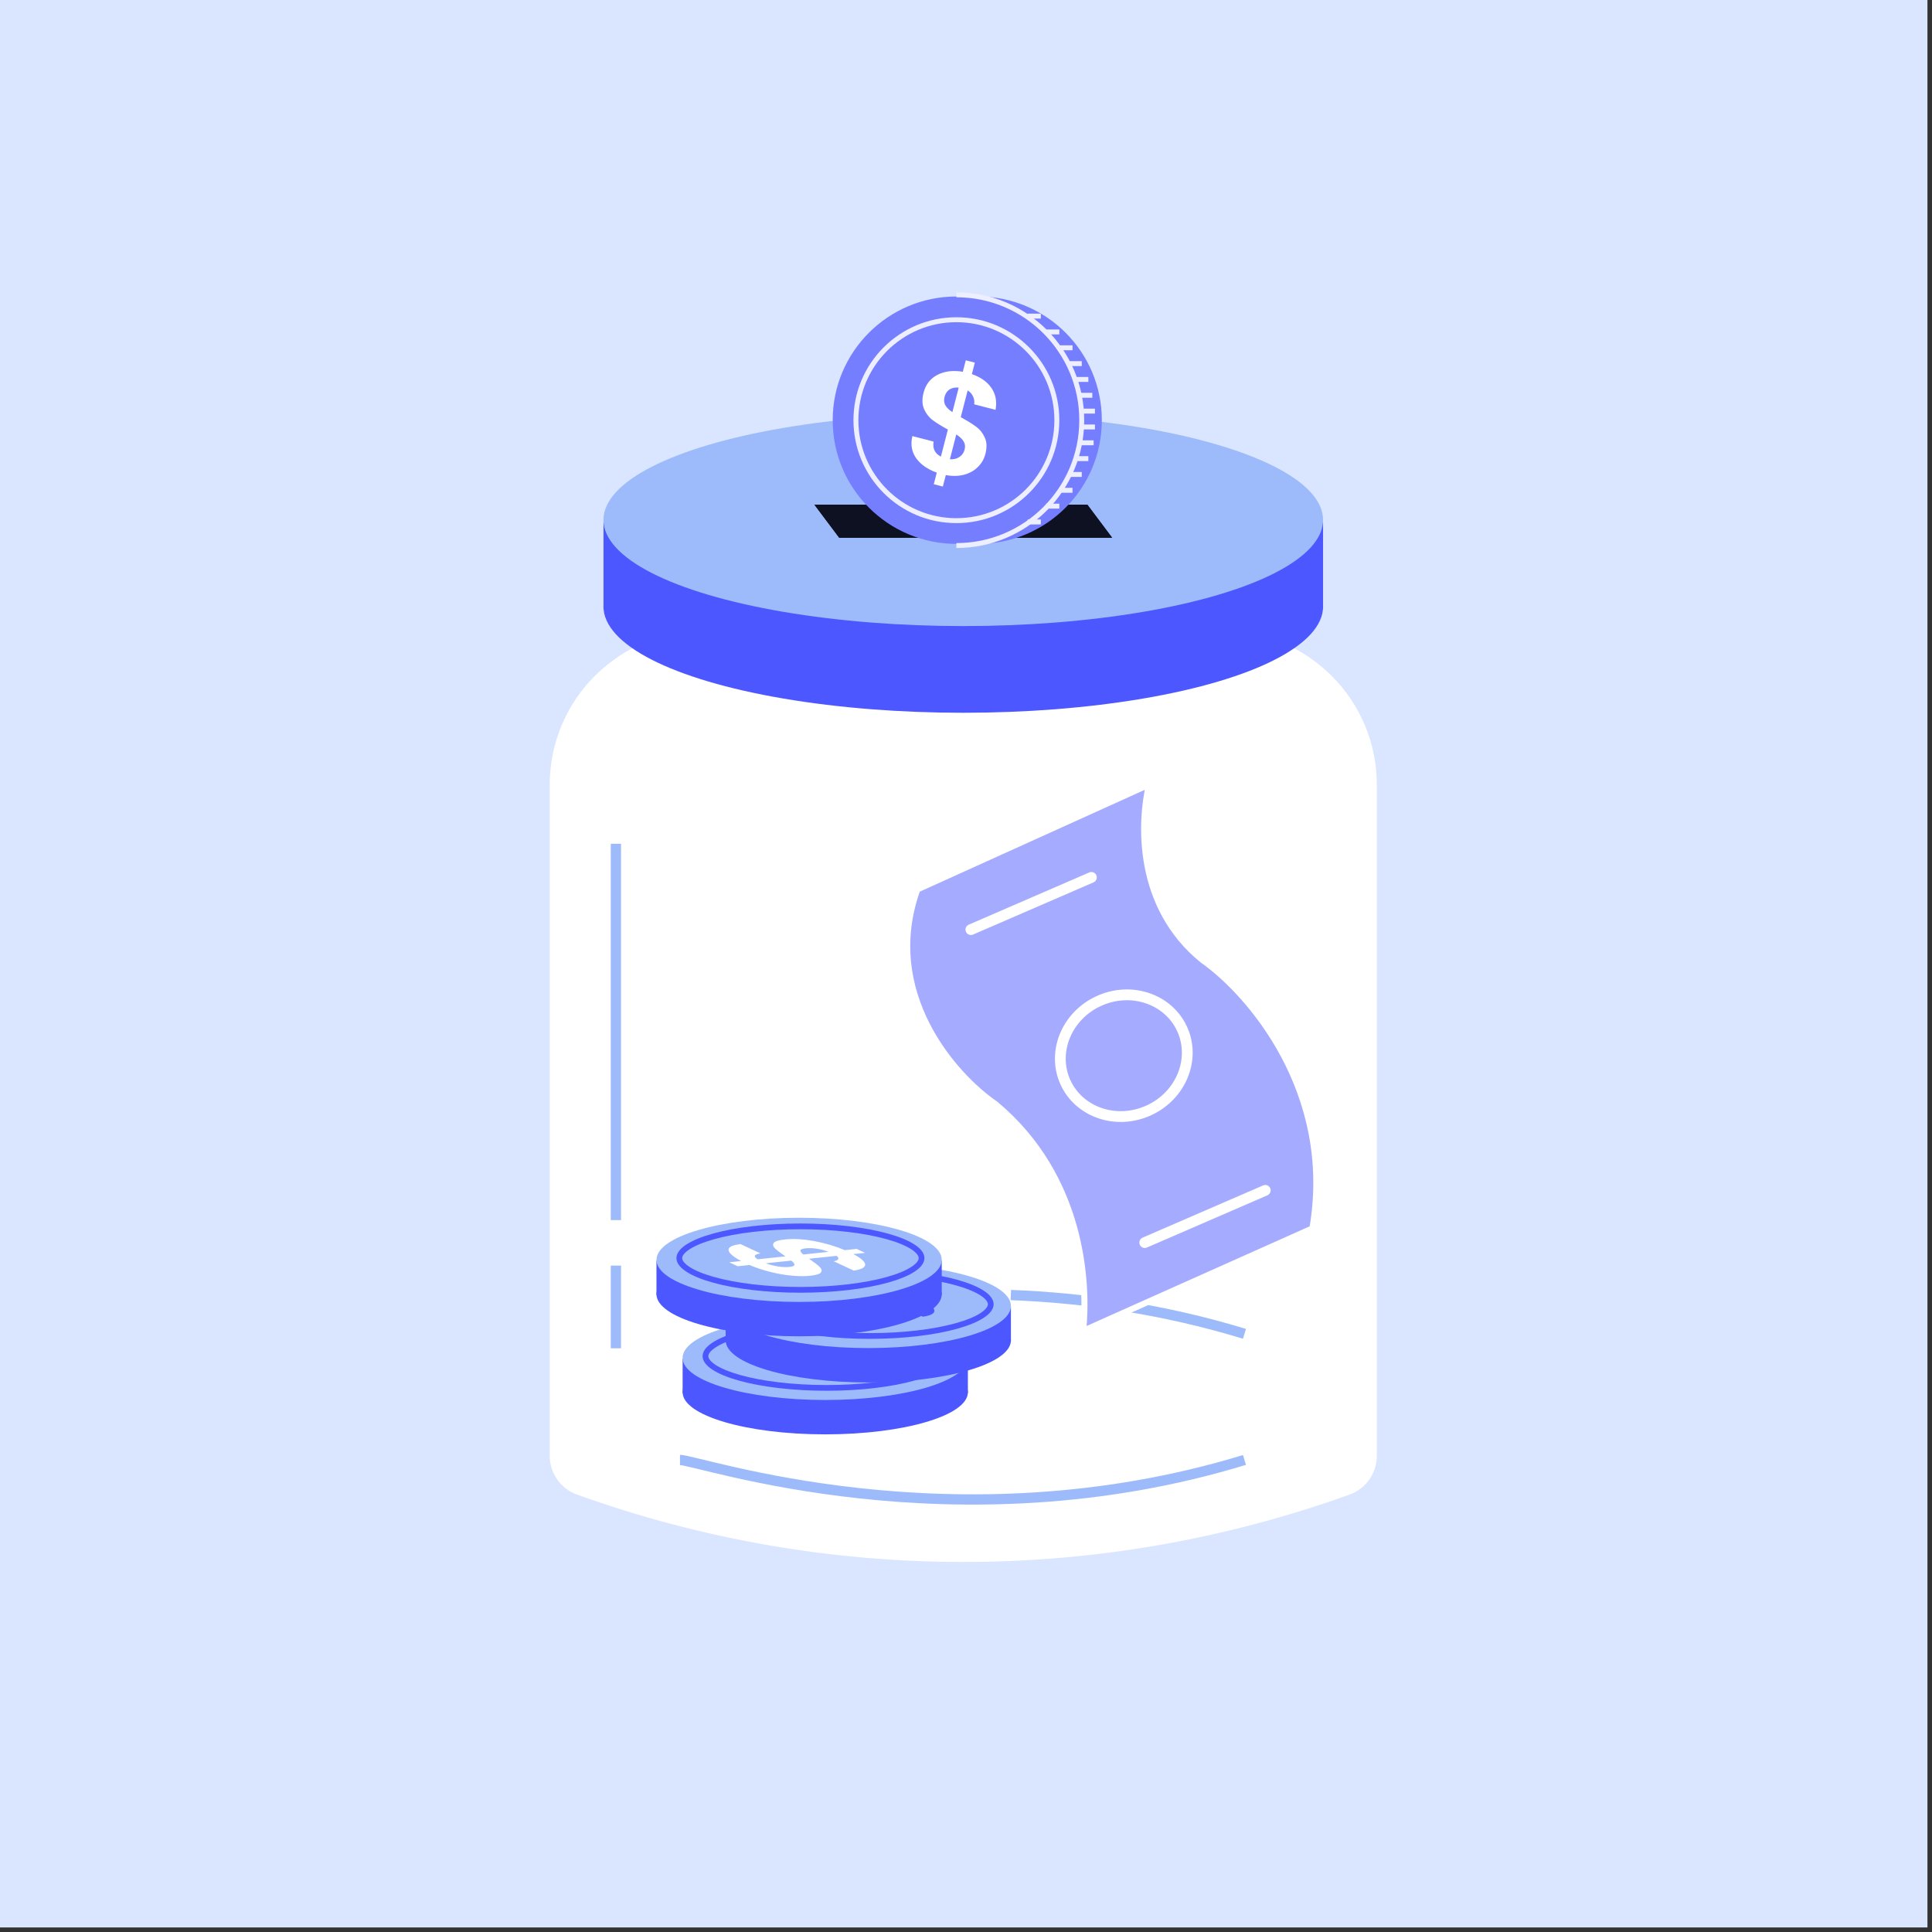 <?xml version="1.0" encoding="UTF-8"?>
<svg xmlns="http://www.w3.org/2000/svg" width="261" height="261" viewBox="0 0 261 261" fill="none">
  <rect x="0" y="0" width="261" height="261" fill="#333333" stroke="none"/>
  <rect width="260.385" height="260.385" fill="#DAE6FF"></rect>
  <path d="M74.264 106.023C74.264 94.531 83.58 85.216 95.072 85.216H165.191C176.682 85.216 185.998 94.531 185.998 106.023V196.677C185.998 199.02 184.529 201.111 182.324 201.904C148.589 214.049 111.674 214.049 77.938 201.904C75.733 201.111 74.264 199.02 74.264 196.677V106.023Z" fill="white"></path>
  <ellipse cx="111.486" cy="188.084" rx="19.269" ry="5.688" fill="#4C57FF"></ellipse>
  <rect x="92.217" y="183.557" width="38.538" height="4.643" fill="#4C57FF"></rect>
  <ellipse cx="111.486" cy="183.441" rx="19.269" ry="5.688" fill="#9DBBFB"></ellipse>
  <path d="M111.666 178.919C116.267 178.919 120.419 179.44 123.407 180.274C124.904 180.692 126.088 181.182 126.888 181.71C127.703 182.248 128.03 182.762 128.03 183.207C128.03 183.651 127.703 184.165 126.888 184.703C126.088 185.231 124.904 185.722 123.407 186.139C120.419 186.973 116.267 187.494 111.666 187.494C107.066 187.494 102.914 186.973 99.926 186.139C98.429 185.722 97.246 185.231 96.445 184.703C95.63 184.165 95.303 183.651 95.303 183.207C95.303 182.762 95.63 182.248 96.445 181.71C97.245 181.182 98.429 180.692 99.926 180.274C102.914 179.44 107.066 178.919 111.666 178.919Z" stroke="#4C57FF" stroke-width="0.774"></path>
  <path d="M112.908 185.599C112.226 185.671 111.423 185.663 110.497 185.576C109.596 185.493 108.639 185.327 107.624 185.079C106.634 184.835 105.689 184.521 104.787 184.138L103.194 184.305L102.047 183.771L103.659 183.601C102.583 183.032 102.014 182.542 101.954 182.132C101.907 181.72 102.448 181.448 103.578 181.316L106.266 182.569C105.394 182.702 105.266 182.968 105.882 183.368L109.638 182.973C109.014 182.547 108.557 182.199 108.267 181.929C107.977 181.659 107.903 181.407 108.046 181.174C108.188 180.941 108.711 180.776 109.616 180.681C110.756 180.561 112.058 180.636 113.519 180.906C114.993 181.181 116.374 181.589 117.662 182.129L119.255 181.962L120.402 182.497L118.809 182.664C119.851 183.21 120.385 183.676 120.41 184.063C120.448 184.455 119.931 184.731 118.861 184.891L116.155 183.629C116.499 183.573 116.702 183.48 116.762 183.35C116.847 183.225 116.776 183.076 116.547 182.902L112.83 183.293C113.477 183.737 113.94 184.091 114.217 184.355C114.52 184.624 114.601 184.875 114.458 185.108C114.329 185.34 113.813 185.504 112.908 185.599ZM112.37 181.887C111.937 181.932 111.703 182.025 111.666 182.166C111.643 182.305 111.773 182.489 112.057 182.719L115.459 182.361C114.963 182.167 114.446 182.027 113.907 181.94C113.367 181.854 112.855 181.836 112.37 181.887ZM106.989 183.907C107.535 184.109 108.091 184.252 108.656 184.336C109.234 184.425 109.746 184.446 110.191 184.4C110.624 184.354 110.846 184.259 110.857 184.114C110.869 183.97 110.726 183.78 110.431 183.545L106.989 183.907Z" fill="#4C57FF"></path>
  <ellipse cx="117.3" cy="181.072" rx="19.269" ry="5.688" fill="#4C57FF"></ellipse>
  <rect x="98.031" y="176.545" width="38.538" height="4.643" fill="#4C57FF"></rect>
  <ellipse cx="117.3" cy="176.429" rx="19.269" ry="5.688" fill="#9DBBFB"></ellipse>
  <path d="M117.48 171.907C122.081 171.907 126.233 172.428 129.222 173.262C130.718 173.68 131.902 174.17 132.702 174.698C133.518 175.236 133.845 175.75 133.845 176.195C133.845 176.639 133.517 177.153 132.702 177.691C131.902 178.219 130.719 178.71 129.222 179.127C126.233 179.961 122.081 180.482 117.48 180.482C112.88 180.482 108.729 179.961 105.74 179.127C104.243 178.71 103.06 178.219 102.26 177.691C101.445 177.153 101.117 176.639 101.117 176.195C101.117 175.75 101.444 175.236 102.26 174.698C103.06 174.17 104.243 173.68 105.74 173.262C108.729 172.428 112.88 171.907 117.48 171.907Z" stroke="#4C57FF" stroke-width="0.774"></path>
  <path d="M118.724 178.587C118.043 178.659 117.239 178.651 116.313 178.564C115.413 178.481 114.455 178.316 113.44 178.067C112.451 177.823 111.505 177.509 110.603 177.126L109.01 177.294L107.863 176.759L109.476 176.589C108.399 176.02 107.831 175.53 107.77 175.12C107.723 174.708 108.265 174.436 109.395 174.304L112.083 175.557C111.211 175.69 111.082 175.956 111.698 176.356L115.454 175.961C114.83 175.535 114.373 175.187 114.083 174.917C113.794 174.647 113.72 174.395 113.862 174.162C114.004 173.929 114.527 173.764 115.432 173.669C116.573 173.549 117.874 173.624 119.336 173.894C120.81 174.169 122.19 174.577 123.478 175.118L125.071 174.95L126.218 175.485L124.625 175.652C125.667 176.198 126.201 176.664 126.227 177.051C126.264 177.443 125.748 177.719 124.678 177.879L121.971 176.618C122.316 176.561 122.518 176.468 122.578 176.339C122.664 176.214 122.592 176.064 122.364 175.89L118.647 176.281C119.294 176.725 119.756 177.079 120.034 177.343C120.337 177.612 120.417 177.863 120.275 178.096C120.146 178.328 119.629 178.492 118.724 178.587ZM118.186 174.875C117.754 174.92 117.519 175.013 117.483 175.154C117.46 175.293 117.59 175.477 117.873 175.707L121.276 175.349C120.78 175.155 120.262 175.015 119.723 174.929C119.184 174.842 118.671 174.824 118.186 174.875ZM112.806 176.895C113.352 177.097 113.907 177.24 114.473 177.324C115.05 177.413 115.562 177.435 116.008 177.388C116.44 177.342 116.662 177.247 116.674 177.103C116.685 176.958 116.543 176.768 116.247 176.533L112.806 176.895Z" fill="#4C57FF"></path>
  <ellipse cx="107.953" cy="174.839" rx="19.269" ry="5.688" fill="#4C57FF"></ellipse>
  <rect x="88.684" y="170.312" width="38.538" height="4.643" fill="#4C57FF"></rect>
  <ellipse cx="107.953" cy="170.196" rx="19.269" ry="5.688" fill="#9DBBFB"></ellipse>
  <path d="M108.133 165.674C112.733 165.674 116.885 166.195 119.874 167.029C121.371 167.447 122.554 167.937 123.354 168.465C124.17 169.003 124.497 169.517 124.497 169.962C124.497 170.407 124.17 170.92 123.354 171.458C122.554 171.986 121.371 172.477 119.874 172.895C116.885 173.729 112.733 174.249 108.133 174.249C103.532 174.249 99.381 173.729 96.393 172.895C94.896 172.477 93.712 171.986 92.912 171.458C92.097 170.92 91.77 170.407 91.769 169.962C91.769 169.517 92.097 169.003 92.912 168.465C93.712 167.937 94.896 167.447 96.393 167.029C99.381 166.195 103.532 165.674 108.133 165.674Z" stroke="#4C57FF" stroke-width="0.774"></path>
  <path d="M109.375 172.354C108.693 172.426 107.889 172.418 106.964 172.331C106.063 172.248 105.105 172.083 104.091 171.834C103.101 171.59 102.155 171.277 101.254 170.893L99.661 171.061L98.514 170.526L100.126 170.357C99.049 169.787 98.481 169.297 98.421 168.887C98.374 168.476 98.915 168.204 100.045 168.071L102.733 169.325C101.861 169.457 101.733 169.723 102.349 170.123L106.105 169.728C105.481 169.302 105.024 168.954 104.734 168.684C104.444 168.414 104.37 168.163 104.512 167.929C104.654 167.696 105.178 167.532 106.083 167.437C107.223 167.317 108.524 167.392 109.986 167.661C111.46 167.936 112.841 168.344 114.129 168.885L115.722 168.717L116.869 169.252L115.276 169.42C116.318 169.966 116.851 170.432 116.877 170.818C116.914 171.21 116.398 171.486 115.328 171.647L112.622 170.385C112.966 170.328 113.168 170.235 113.229 170.106C113.314 169.981 113.242 169.831 113.014 169.657L109.297 170.048C109.944 170.492 110.406 170.846 110.684 171.111C110.987 171.379 111.067 171.63 110.925 171.864C110.796 172.096 110.279 172.259 109.375 172.354ZM108.837 168.642C108.404 168.688 108.17 168.781 108.133 168.921C108.11 169.06 108.24 169.244 108.524 169.474L111.926 169.116C111.43 168.923 110.913 168.783 110.373 168.696C109.834 168.609 109.322 168.591 108.837 168.642ZM103.456 170.662C104.002 170.864 104.558 171.007 105.123 171.091C105.701 171.18 106.212 171.202 106.658 171.155C107.091 171.109 107.313 171.014 107.324 170.87C107.335 170.725 107.193 170.535 106.898 170.3L103.456 170.662Z" fill="white"></path>
  <path d="M83.203 113.987V164.827" stroke="#9DBBFB" stroke-width="1.387"></path>
  <path d="M83.203 170.972L83.203 182.145" stroke="#9DBBFB" stroke-width="1.387"></path>
  <path d="M168.12 180.19C156.996 176.798 146.273 175.321 136.555 174.95" stroke="#9DBBFB" stroke-width="1.387"></path>
  <path d="M91.861 197.23C94.375 197.23 128.734 209.241 168.12 197.23" stroke="#9DBBFB" stroke-width="1.387"></path>
  <path d="M155.223 105.992L123.926 120.158C118.918 134.126 128.867 145.305 134.468 149.149C146.328 159.032 146.987 173.418 146.328 179.787L177.295 165.95C180.458 147.502 168.73 134.104 162.47 129.712C153.526 122.464 154.015 111.153 155.223 105.992Z" fill="#A5ABFF" stroke="white" stroke-width="0.818"></path>
  <line x1="131.16" y1="125.586" x2="147.439" y2="118.531" stroke="white" stroke-width="1.458" stroke-linecap="round"></line>
  <line x1="154.649" y1="167.865" x2="170.927" y2="160.811" stroke="white" stroke-width="1.458" stroke-linecap="round"></line>
  <path d="M148.432 135.235C152.82 133.222 157.842 134.964 159.695 139.004C161.548 143.045 159.593 147.987 155.204 150C150.816 152.013 145.795 150.271 143.941 146.23C142.088 142.19 144.044 137.248 148.432 135.235Z" stroke="white" stroke-width="1.458"></path>
  <ellipse cx="130.132" cy="81.944" rx="48.605" ry="14.347" fill="#4C57FF"></ellipse>
  <rect x="81.527" y="70.525" width="97.209" height="11.712" fill="#4C57FF"></rect>
  <ellipse cx="130.132" cy="70.232" rx="48.605" ry="14.347" fill="#9DBBFB"></ellipse>
  <path d="M110.02 68.176H146.892L150.244 72.645H113.372L110.02 68.176Z" fill="#0E1122"></path>
  <path d="M110.02 68.176H146.892L150.244 72.645H113.372L110.02 68.176Z" fill="#0E1122"></path>
  <circle cx="132.139" cy="56.764" r="16.71" fill="#757EFF"></circle>
  <circle cx="129.202" cy="56.764" r="16.71" fill="#757EFF"></circle>
  <circle cx="129.202" cy="56.764" r="13.572" stroke="#EDEEFF" stroke-width="0.666"></circle>
  <path d="M129.201 73.699C138.554 73.699 146.137 66.117 146.137 56.764C146.137 47.41 138.554 39.828 129.201 39.828" stroke="#EDEEFF" stroke-width="0.666"></path>
  <line x1="146.139" y1="55.54" x2="147.921" y2="55.54" stroke="#EDEEFF" stroke-width="0.666"></line>
  <line x1="143.107" y1="46.983" x2="144.89" y2="46.983" stroke="#EDEEFF" stroke-width="0.666"></line>
  <line x1="144.355" y1="64.096" x2="146.138" y2="64.096" stroke="#EDEEFF" stroke-width="0.666"></line>
  <line x1="145.246" y1="51.261" x2="147.029" y2="51.261" stroke="#EDEEFF" stroke-width="0.666"></line>
  <line x1="138.828" y1="42.704" x2="140.611" y2="42.704" stroke="#EDEEFF" stroke-width="0.666"></line>
  <line x1="145.961" y1="59.818" x2="147.744" y2="59.818" stroke="#EDEEFF" stroke-width="0.666"></line>
  <line x1="141.324" y1="68.375" x2="143.107" y2="68.375" stroke="#EDEEFF" stroke-width="0.666"></line>
  <line x1="145.779" y1="53.4" x2="147.562" y2="53.4" stroke="#EDEEFF" stroke-width="0.666"></line>
  <line x1="141.324" y1="44.843" x2="143.107" y2="44.843" stroke="#EDEEFF" stroke-width="0.666"></line>
  <line x1="145.246" y1="61.957" x2="147.029" y2="61.957" stroke="#EDEEFF" stroke-width="0.666"></line>
  <line x1="138.828" y1="70.514" x2="140.611" y2="70.514" stroke="#EDEEFF" stroke-width="0.666"></line>
  <line x1="144.355" y1="49.122" x2="146.138" y2="49.122" stroke="#EDEEFF" stroke-width="0.666"></line>
  <line x1="146.139" y1="57.679" x2="147.921" y2="57.679" stroke="#EDEEFF" stroke-width="0.666"></line>
  <line x1="143.107" y1="66.236" x2="144.89" y2="66.236" stroke="#EDEEFF" stroke-width="0.666"></line>
  <path d="M133.117 61.337C132.946 62 132.612 62.58 132.116 63.078C131.636 63.566 131.016 63.916 130.254 64.128C129.508 64.329 128.68 64.347 127.771 64.18L127.371 65.73L126.147 65.414L126.552 63.845C125.306 63.401 124.378 62.753 123.768 61.902C123.161 61.038 122.99 60.042 123.254 58.913L126.124 59.654C125.963 60.592 126.292 61.268 127.11 61.683L128.053 58.03C127.194 57.563 126.514 57.142 126.012 56.768C125.51 56.394 125.121 55.899 124.845 55.283C124.568 54.668 124.544 53.92 124.771 53.04C125.057 51.93 125.687 51.127 126.658 50.63C127.643 50.136 128.78 50.001 130.069 50.225L130.469 48.675L131.693 48.991L131.293 50.541C132.491 50.959 133.371 51.581 133.933 52.406C134.508 53.235 134.696 54.222 134.495 55.367L131.606 54.621C131.664 54.242 131.612 53.888 131.452 53.561C131.307 53.224 131.065 52.951 130.725 52.741L129.791 56.356C130.685 56.846 131.377 57.276 131.866 57.647C132.371 58.009 132.762 58.497 133.038 59.113C133.318 59.715 133.344 60.457 133.117 61.337ZM127.598 53.627C127.49 54.048 127.528 54.425 127.714 54.759C127.903 55.08 128.219 55.386 128.661 55.677L129.515 52.367C129.04 52.312 128.632 52.391 128.292 52.602C127.951 52.814 127.72 53.155 127.598 53.627ZM128.324 62.038C128.832 62.074 129.259 61.973 129.606 61.736C129.966 61.503 130.201 61.169 130.313 60.735C130.422 60.315 130.375 59.942 130.173 59.618C129.971 59.294 129.643 58.984 129.189 58.69L128.324 62.038Z" fill="white"></path>
</svg>
